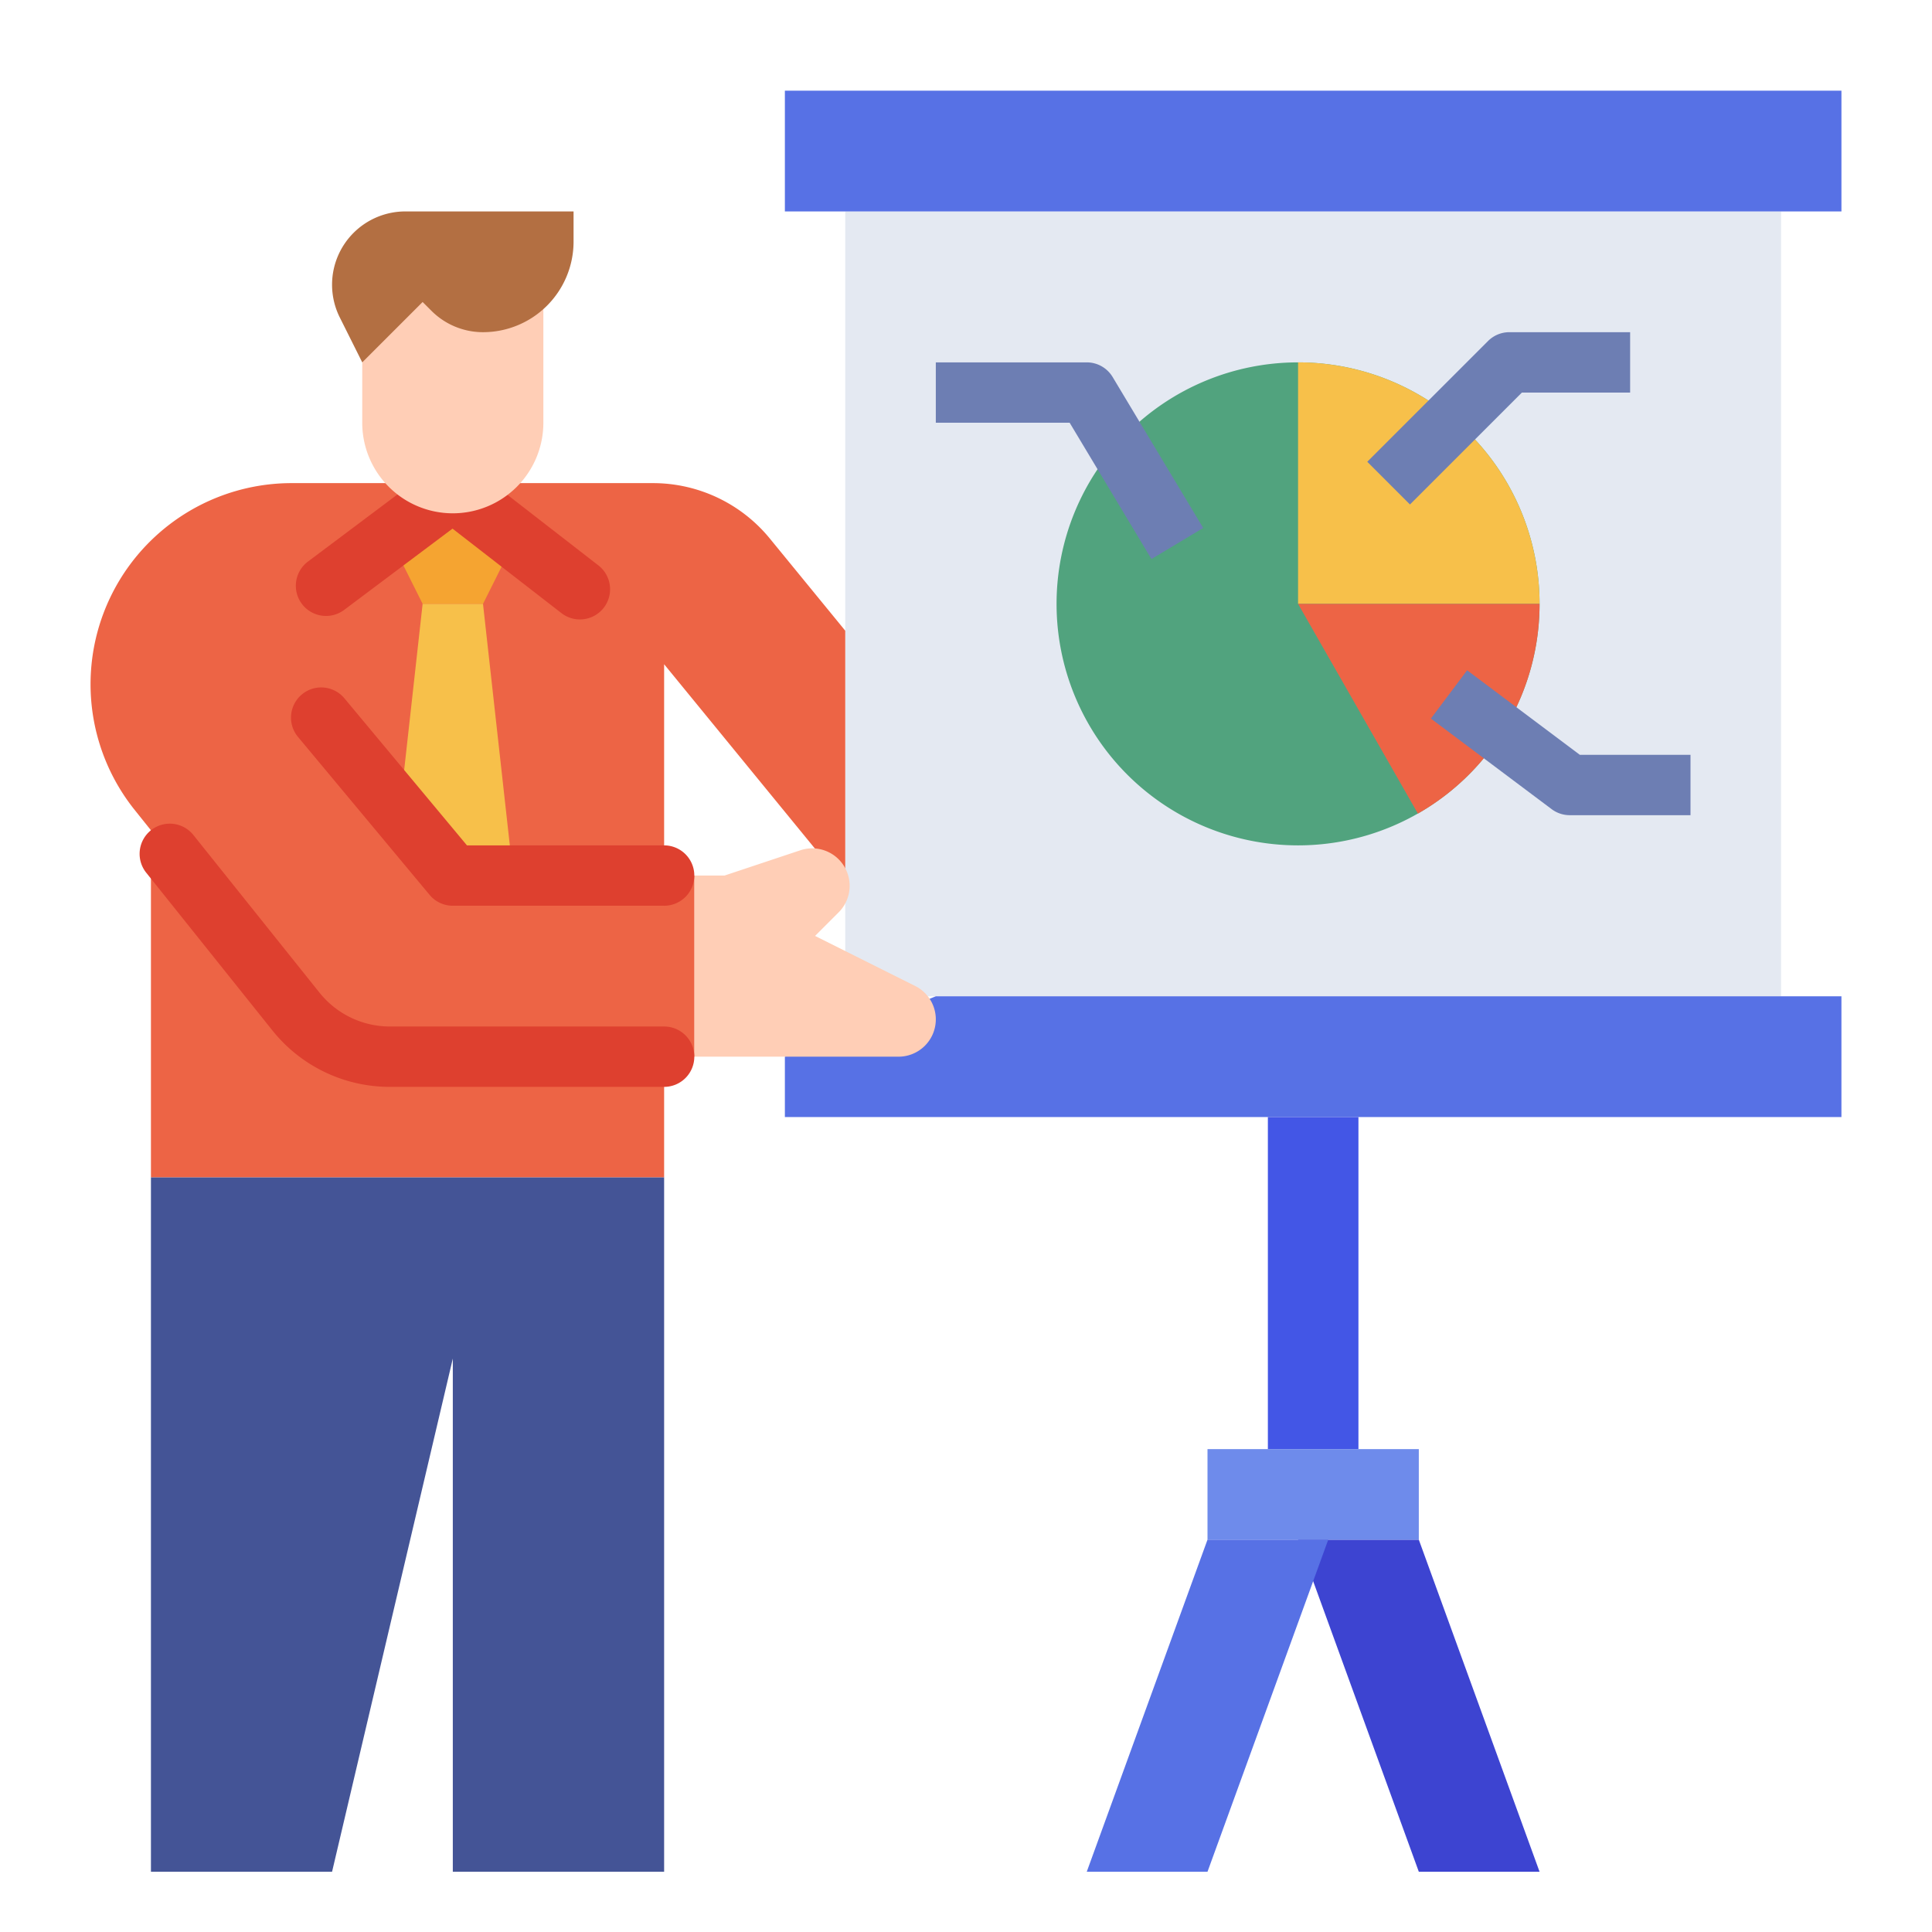 <svg id="flat" height="512" viewBox="0 0 512 512" width="512" xmlns="http://www.w3.org/2000/svg"><path d="m376 496.032-32-88h32l32 88z" fill="#3d44d1"/><path d="m224 56.032h248v208h-248z" fill="#e4e9f2"/><path d="m208 24.032h280v32h-280z" fill="#5771e5"/><path d="m208 280.032v16h280v-32h-240" fill="#5771e5"/><path d="m224 167.142v67.56l-48-58.67v136h-136v-92l-4.32-5.4a53.3 53.3 0 0 1 41.62-86.6h95.74a40.006 40.006 0 0 1 30.96 14.67z" fill="#ed6445"/><path d="m128 160.032 8-16-16.003-8-15.997 8 8 16z" fill="#f5a431"/><path d="m160.001 161.06a7.997 7.997 0 0 1 -11.222 1.419l-28.859-22.387-28.72 21.54a8 8 0 0 1 -11.2-1.6 8 8 0 0 1 1.6-11.2l27.73-20.8h21.14l28.113 21.809a7.997 7.997 0 0 1 1.418 11.219z" fill="#de402f"/><path d="m112 160.032-6.117 55.06 14.117 16.94h15.999l-7.999-72z" fill="#f7c04a"/><path d="m88 496.032 32-136v136h56v-184h-136v184z" fill="#445496"/><path d="m336 296.032h24v88h-24z" fill="#4356e6"/><path d="m320 384.032h56v24h-56z" fill="#6e8beb"/><path d="m352 408.032-32 88h-32l32-88z" fill="#5771e5"/><path d="m408 160.032a64 64 0 1 1 -64-64 63.983 63.983 0 0 1 64 64z" fill="#51a37e"/><path d="m408 160.032h-64v-64a63.995 63.995 0 0 1 64 64z" fill="#f7c04a"/><path d="m408 160.032a63.983 63.983 0 0 1 -32.24 55.58l-31.76-55.58z" fill="#ed6445"/><g fill="#6d7eb3"><path d="m305.14 148.148-21.669-36.116h-35.471v-16h40a8.001 8.001 0 0 1 6.86 3.884l24 40z"/><path d="m373.657 133.689-11.313-11.314 32-32a8 8 0 0 1 5.657-2.343h32v16h-28.686z"/><path d="m448 216.032h-32a8.002 8.002 0 0 1 -4.8-1.6l-32-24 9.6-12.801 29.867 22.4h29.334z"/></g><path d="m95.997 72.032v40a24 24 0 0 0 24 24h0a24 24 0 0 0 24-24v-40.005z" fill="#ffceb6"/><path d="m112 80.032 2.346 2.346a19.312 19.312 0 0 0 13.654 5.654 24.004 24.004 0 0 0 24-24.004c0-4.59 0-7.996 0-7.996h-44.584a19.416 19.416 0 0 0 -19.416 19.416 19.416 19.416 0 0 0 2.05 8.683l5.95 11.9z" fill="#b36f42"/><path d="m184 280.032h54.111a9.889 9.889 0 0 0 9.889-9.889 9.889 9.889 0 0 0 -5.466-8.845l-26.534-13.267 6.259-6.259a9.929 9.929 0 0 0 -2.58-15.902 9.929 9.929 0 0 0 -7.58-.539l-20.098 6.699h-8z" fill="#ffceb6"/><path d="m40 220.032 38.392 47.99a32 32 0 0 0 24.988 12.01h80.62v-48h-64l-40-48z" fill="#ed6445"/><path d="m176 240.032h-56a8.001 8.001 0 0 1 -6.147-2.879l-34.878-41.854a8 8 0 0 1 1.025-11.267l0-0a8 8 0 0 1 11.267 1.025l32.48 38.976h52.253a8 8 0 0 1 8 8v0a8 8 0 0 1 -8 8z" fill="#de402f"/><path d="m184 280.032a8 8 0 0 1 -8 8h-72.62a39.806 39.806 0 0 1 -31.235-15.012l-33.394-41.744a8 8 0 0 1 1.25-11.244 8 8 0 0 1 11.244 1.25l33.395 41.744a23.884 23.884 0 0 0 18.741 9.007h72.62a8 8 0 0 1 8 8z" fill="#de402f"/></svg>